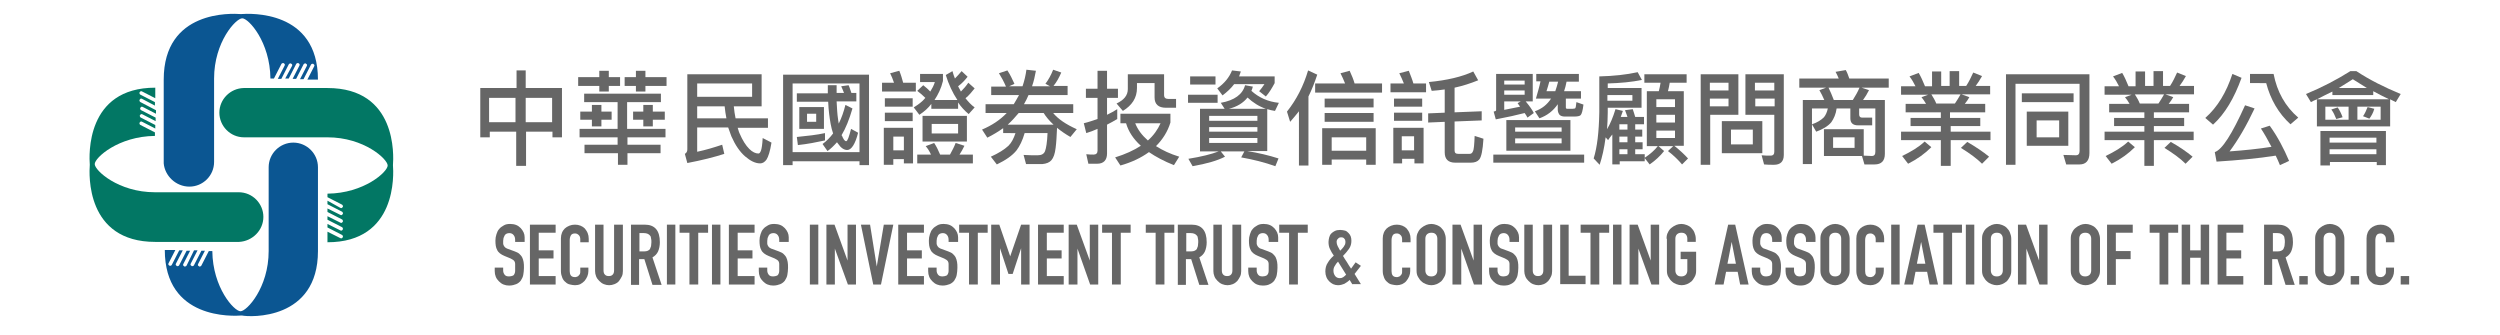 <?xml version="1.0" encoding="utf-8"?>
<!-- Generator: Adobe Illustrator 27.2.0, SVG Export Plug-In . SVG Version: 6.00 Build 0)  -->
<svg version="1.1" id="圖層_1" xmlns="http://www.w3.org/2000/svg" xmlns:xlink="http://www.w3.org/1999/xlink" x="0px" y="0px"
	 viewBox="0 0 710 95" style="enable-background:new 0 0 710 95;" xml:space="preserve">
<style type="text/css">
	.st0{fill:#0B5692;}
	.st1{fill:#027764;}
	.st2{fill:#666666;}
</style>
<g>
	<path class="st0" d="M83.3,40.5c-3.8,0-7,3.1-7,7v23.8c0,10.4-6.2,17.1-8,17.1c-1.8,0-7.9-6.7-8-17.1h-1l-2.1,4.1
		c-0.1,0.2-0.3,0.3-0.5,0.3c-0.1,0-0.2,0-0.2-0.1c-0.3-0.1-0.4-0.4-0.2-0.7l1.9-3.7h-1l-2.1,4.1c-0.1,0.2-0.3,0.3-0.5,0.3
		c-0.1,0-0.2,0-0.2-0.1c-0.3-0.1-0.4-0.4-0.2-0.7l1.9-3.7h-1L53,75.4c-0.1,0.2-0.3,0.3-0.5,0.3c-0.1,0-0.2,0-0.2-0.1
		c-0.3-0.1-0.4-0.4-0.2-0.7l1.9-3.7h-1l-2.1,4.1c-0.1,0.2-0.3,0.3-0.5,0.3c-0.1,0-0.2,0-0.2-0.1c-0.3-0.1-0.4-0.4-0.2-0.7l1.9-3.7
		h-1l-2.1,4.1c-0.1,0.2-0.3,0.3-0.5,0.3c-0.1,0-0.2,0-0.2-0.1c-0.3-0.1-0.4-0.4-0.2-0.7l1.9-3.7h-3c0,19.8,19.3,18.8,21.9,18.6
		C71,90.1,90.3,91,90.3,71.3V47.5c0,0,0,0,0,0C90.3,43.6,87.1,40.5,83.3,40.5z"/>
	<path class="st0" d="M53.8,53c3.8,0,7-3.1,7-7V22.3c0-10.4,6.2-17.1,8-17.1c1.8,0,7.9,6.7,8,17.1h1l2.1-4.1
		c0.1-0.2,0.3-0.3,0.5-0.3c0.1,0,0.2,0,0.2,0.1c0.3,0.1,0.4,0.4,0.2,0.7l-1.9,3.7h1l2.1-4.1c0.1-0.2,0.3-0.3,0.5-0.3
		c0.1,0,0.2,0,0.2,0.1c0.3,0.1,0.4,0.4,0.2,0.7L81,22.3h1l2.1-4.1c0.1-0.2,0.3-0.3,0.5-0.3c0.1,0,0.2,0,0.2,0.1
		c0.3,0.1,0.4,0.4,0.2,0.7l-1.9,3.7h1l2.1-4.1c0.1-0.2,0.3-0.3,0.5-0.3c0.1,0,0.2,0,0.2,0.1c0.3,0.1,0.4,0.4,0.2,0.7l-1.9,3.7h1
		l2.1-4.1c0.1-0.2,0.3-0.3,0.5-0.3c0.1,0,0.2,0,0.2,0.1c0.3,0.1,0.4,0.4,0.2,0.7l-1.9,3.7h3c0-19.8-19.3-18.8-21.9-18.6
		c-2.6-0.2-21.9-1.2-21.9,18.6v23.8c0,0,0,0,0,0C46.8,49.9,49.9,53,53.8,53z"/>
	<path class="st1" d="M62.3,32c0,3.8,3.1,7,7,7H93c10.4,0,17.1,6.2,17.1,8c0,1.8-6.7,7.9-17.1,8v1l4.1,2.1c0.2,0.1,0.3,0.3,0.3,0.5
		c0,0.1,0,0.2-0.1,0.2c-0.1,0.3-0.4,0.4-0.7,0.2L93,57v1l4.1,2.1c0.2,0.1,0.3,0.3,0.3,0.5c0,0.1,0,0.2-0.1,0.2
		c-0.1,0.3-0.4,0.4-0.7,0.2L93,59.2v1l4.1,2.1c0.2,0.1,0.3,0.3,0.3,0.5c0,0.1,0,0.2-0.1,0.2c-0.1,0.3-0.4,0.4-0.7,0.2L93,61.4v1
		l4.1,2.1c0.2,0.1,0.3,0.3,0.3,0.5c0,0.1,0,0.2-0.1,0.2c-0.1,0.3-0.4,0.4-0.7,0.2L93,63.6v1l4.1,2.1c0.2,0.1,0.3,0.3,0.3,0.5
		c0,0.1,0,0.2-0.1,0.2c-0.1,0.3-0.4,0.4-0.7,0.2L93,65.8v3c19.8,0,18.8-19.3,18.6-21.9c0.2-2.6,1.2-21.9-18.6-21.9H69.2c0,0,0,0,0,0
		C65.4,25.1,62.3,28.2,62.3,32z"/>
	<path class="st1" d="M74.8,61.6c0-3.8-3.1-7-7-7H44c-10.4,0-17.1-6.2-17.1-8c0-1.8,6.7-7.9,17.1-8v-1l-4.1-2.1
		c-0.2-0.1-0.3-0.3-0.3-0.5c0-0.1,0-0.2,0.1-0.2c0.1-0.3,0.4-0.4,0.7-0.2l3.7,1.9v-1l-4.1-2.1c-0.2-0.1-0.3-0.3-0.3-0.5
		c0-0.1,0-0.2,0.1-0.2c0.1-0.3,0.4-0.4,0.7-0.2l3.7,1.9v-1l-4.1-2.1c-0.2-0.1-0.3-0.3-0.3-0.5c0-0.1,0-0.2,0.1-0.2
		c0.1-0.3,0.4-0.4,0.7-0.2l3.7,1.9v-1L39.9,29c-0.2-0.1-0.3-0.3-0.3-0.5c0-0.1,0-0.2,0.1-0.2c0.1-0.3,0.4-0.4,0.7-0.2L44,30v-1
		l-4.1-2.1c-0.2-0.1-0.3-0.3-0.3-0.5c0-0.1,0-0.2,0.1-0.2c0.1-0.3,0.4-0.4,0.7-0.2l3.7,1.9v-3c-19.8,0-18.8,19.3-18.6,21.9
		c-0.2,2.6-1.2,21.9,18.6,21.9h23.8c0,0,0,0,0,0C71.7,68.5,74.8,65.4,74.8,61.6z"/>
</g>
<g>
	<path class="st2" d="M149.3,20v5h10.3v14h-2.7v-1.6h-7.5v9.7h-2.8v-9.7h-7.5V39h-2.7V25h10.3v-5H149.3z M146.4,34.7v-6.9h-7.5v6.9
		H146.4z M156.8,34.7v-6.9h-7.5v6.9H156.8z"/>
	<path class="st2" d="M170.2,21.9v-1.8h2.7v1.8h3.2v2.5h-3.2v1.6h-2.7v-1.6h-6v-2.5H170.2z M187.7,26.7V29h-9.6v7.6H189V39h-10.8
		v2.1h9.4v2.4h-9.4v3.3h-2.7v-3.3H166v-2.4h9.4V39h-10.8v-2.4h10.8V29h-9.5v-2.4H187.7z M170.8,29.8v1.9h2.9V34h-2.9v1.9h-2.7V34
		h-3.3v-2.3h3.3v-1.9H170.8z M183.3,20.1v1.8h6v2.5h-6v1.6h-2.7v-1.6h-3.2v-2.5h3.2v-1.8H183.3z M185.4,29.8v1.9h3.4V34h-3.4v1.9
		h-2.7V34h-2.9v-2.3h2.9v-1.9H185.4z"/>
	<path class="st2" d="M198,43.1c2.4-0.5,4.7-1.2,7.1-2l0.6,2.6c-2.8,0.9-6.3,1.8-10.5,2.6l-0.7-2.6c0.5-0.3,0.7-0.7,0.7-1.3V21.1
		h21.1v9.1h-7.9c0.1,1.2,0.3,2.4,0.5,3.4h9.2v2.7h-8.6c0.2,0.5,0.3,1.1,0.5,1.5c0.9,2.1,1.8,3.5,2.8,4.5c0.9,0.9,1.8,1.3,2.6,1.3
		c0.3,0,0.5-0.3,0.7-0.8c0.2-0.5,0.4-1.7,0.5-3.6l2.5,1.3c-0.4,2.5-0.9,4-1.4,4.8c-0.5,0.7-1.1,1.1-1.8,1.1c-1.4,0-2.8-0.7-4.3-2
		c-1.5-1.3-2.8-3.2-3.9-5.7c-0.3-0.8-0.6-1.6-0.9-2.5H198V43.1z M198,23.7v3.8h15.6v-3.8H198z M198,30.2v3.4h8.3
		c-0.2-1.1-0.4-2.2-0.5-3.4H198z"/>
	<path class="st2" d="M246.8,46.9h-2.7v-1.1h-19v1.1h-2.7V21.2h24.4V46.9z M244.1,43.2V23.7h-19v19.5H244.1z M234.2,39.9
		c-2.3,0.5-4.8,1-7.6,1.3l-0.3-2.3c3-0.3,5.7-0.6,8-1.1V39.9z M235.1,26.4c0-0.7,0-1.4,0-2.2h2.5c0,0.8,0,1.5,0,2.2h2.1
		c-0.3-0.7-0.5-1.3-0.8-1.9l2.1-0.3c0.3,0.6,0.5,1.4,0.8,2.2h1.4v2.4h-5.6c0.1,2,0.2,3.7,0.4,5c0.1,0.5,0.1,0.9,0.2,1.3
		c0.8-1.6,1.4-3.3,1.9-5.3l2,1c-0.9,3.1-1.9,5.6-3.1,7.6c0,0.1,0,0.1,0.1,0.1c0.4,1,0.8,1.6,1.2,1.6c0.4,0,0.8-1.2,1.4-3.5l2,1.1
		c-0.8,3.2-1.9,4.9-3.1,4.9c-0.9,0-1.8-0.6-2.6-1.8c-0.1-0.1-0.2-0.3-0.3-0.4c-0.9,1-1.8,1.9-2.7,2.5l-1.4-2c1.1-0.8,2.1-1.8,3-3
		c-0.3-0.8-0.5-1.7-0.7-2.7c-0.3-1.7-0.6-3.8-0.7-6.3h-8.9v-2.4H235.1z M234,30.4v6.2H227v-6.2H234z M231.8,32.3h-2.6v2.3h2.6V32.3z
		"/>
	<path class="st2" d="M256.5,23.5h3.6V26h-9.6v-2.5h3.4c-0.3-0.9-0.7-1.9-1.1-2.7l2.6-0.7C255.9,21.3,256.2,22.4,256.5,23.5z
		 M253.7,46.8H251V36.3h8.3v10.1h-2.6v-1.2h-3V46.8z M259.2,27.9v2.4h-7.9v-2.4H259.2z M259.2,32v2.4h-7.9V32H259.2z M256.7,38.8h-3
		v3.9h3V38.8z M261.1,32.6l-1.6-2.1c1.3-0.8,2.4-1.6,3.3-2.7c-0.7-0.7-1.4-1.3-2.3-2l1.7-1.6c0.8,0.6,1.4,1.2,2,1.8
		c0.5-0.8,1-1.7,1.3-2.7h-4.2v-2.3h6.5V23c-0.5,2.1-1.4,3.9-2.4,5.4h6.5c-1.4-2.1-2.5-4.5-3.3-7.1l1.9-1.1c0.2,0.7,0.4,1.4,0.7,2.1
		c0.7-0.7,1.3-1.4,1.9-2.1l1.7,1.6c-0.8,1-1.6,1.9-2.7,2.7c0.3,0.5,0.5,1,0.8,1.5c0.8-0.8,1.5-1.6,2.1-2.5l1.8,1.6
		c-0.8,1-1.6,2-2.6,2.8c0.8,1,1.6,1.9,2.6,2.6l-1.7,1.9c-1.2-1-2.2-2.1-3-3.3v1.8h-7.6v-1.4C263.7,30.6,262.5,31.7,261.1,32.6z
		 M264.4,43.9c-0.4-0.9-0.9-1.7-1.5-2.4l2.4-0.9c0.6,0.9,1.2,2.1,1.7,3.3h2.8c0.6-1.1,1.2-2.2,1.6-3.3l2.5,0.8
		c-0.4,0.9-0.9,1.7-1.4,2.5h3.8v2.5h-15.8v-2.5H264.4z M274.6,32.9v7.3H262v-7.3H274.6z M272.1,35.2h-7.5v2.7h7.5V35.2z"/>
	<path class="st2" d="M284.9,37.9v-1.5c-1.4,1-2.9,1.9-4.5,2.7l-1.5-2.3c2.8-1.2,5.1-2.7,7-4.7h-6v-2.5h8c0.5-0.8,1-1.7,1.5-2.6
		h-7.9v-2.4h4.2c-0.6-1.4-1.3-2.7-2-3.8l2.4-0.8c0.8,1.2,1.4,2.5,2,3.8l-1.5,0.7h3.8c0.5-1.5,0.9-3.1,1.1-4.7l2.7,0.3
		c-0.3,1.6-0.6,3-1.1,4.4h5.1l-1.3-0.7c0.9-1.2,1.6-2.5,2.2-4l2.3,0.8c-0.6,1.4-1.3,2.7-2.2,3.8h4V27h-11.1
		c-0.4,0.9-0.8,1.8-1.3,2.6h14v2.5h-5.7c1.4,1.7,3.6,3.2,6.7,4.6l-1.8,2.2c-1.4-0.8-2.7-1.7-3.8-2.6c-0.1,2.3-0.2,4.2-0.4,5.7
		c-0.2,1.7-0.6,2.8-1.2,3.5c-0.5,0.6-1.4,1-2.6,1.1h-4.6l-0.7-2.6c1.4,0.1,2.8,0.1,4,0.1c1.1,0,1.8-0.4,2.1-1.2
		c0.3-0.8,0.6-2.5,0.7-5.1h-6.5c-0.6,2.1-1.4,3.7-2.3,4.9c-1.2,1.5-3.1,2.8-5.6,4l-1.7-2.2c2.2-1,3.8-2,5-3.1c0.9-0.9,1.5-2.1,2-3.6
		H284.9z M286.2,35.4h13c-1.2-1.1-2.1-2.2-2.8-3.3h-7.1C288.3,33.3,287.3,34.4,286.2,35.4z"/>
	<path class="st2" d="M309.1,46.5l-0.6-2.7c0.8,0.1,1.5,0.1,2.1,0.1c0.7,0,1.1-0.4,1.1-1.1v-6.2c-1.1,0.5-2.2,0.9-3.2,1.2l-0.7-2.8
		c1.3-0.3,2.7-0.8,3.9-1.2v-6h-3.3v-2.6h3.3v-5.1h2.7v5.1h3.1v2.6h-3.1v4.8c1-0.5,2-1,2.9-1.6v2.8c-1,0.6-1.9,1.1-2.9,1.6v8.2
		c0,1.9-1,2.9-2.8,2.9H309.1z M332.4,32.3v2.5c-0.8,2.6-2.2,4.8-4.1,6.7c1.9,1.2,4,2.2,6.6,3l-1.5,2.4c-2.8-1.1-5.2-2.4-7.1-3.7
		c-2.2,1.6-4.9,2.9-8.1,3.8l-1.5-2.3c2.9-0.9,5.3-2,7.3-3.3c-2.1-1.9-3.5-4-4.2-6.4h-1.6v-2.7H332.4z M330.6,21.1v6
		c0,0.6,0.4,1,1.2,1h2.2v2.5h-2.9c-2.1,0-3.2-1-3.2-2.9v-4.1h-5V25c0,2.8-1.4,4.9-4,6.5l-1.8-2.1c2.1-1,3.2-2.3,3.2-4.1v-4.2H330.6z
		 M326,39.9c1.6-1.4,2.8-3.1,3.6-4.9h-7.2C323.1,36.8,324.3,38.4,326,39.9z"/>
	<path class="st2" d="M355.8,24.6c-0.1,0.4-0.2,0.8-0.4,1.2c2.1,1.9,4.7,3.1,7.8,3.4l-1.1,2.3c-0.8-0.1-1.5-0.3-2.2-0.5v11.9h-5.7
		c3.1,0.5,6.1,1.2,8.9,2.1l-0.9,2.2c-3.1-1.1-6.3-1.9-9.7-2.5l0.9-1.7h-6.7l1.2,1.5c-2.1,1.1-5.2,2-9.2,2.7l-1.2-2.1
		c3.7-0.6,6.5-1.3,8.6-2.1h-5.3V30.9h7l-1.1-1.7c3.9-0.7,6.2-2.4,6.9-5L355.8,24.6z M345.8,26.9v2.3h-8.4v-2.3H345.8z M345.2,21.7
		V24h-7.2v-2.3H345.2z M357.1,34.3v-1.4h-13.7v1.4H357.1z M357.1,37.4v-1.3h-13.7v1.3H357.1z M357.1,39.2h-13.7v1.4h13.7V39.2z
		 M347.2,27.1l-1.5-2c2-1.4,3.4-3.1,4.2-5.1l2.5,0.3c-0.2,0.5-0.3,0.9-0.5,1.4H362v1.9c-0.8,1.5-1.6,2.8-2.5,3.8l-1.9-1.5
		c0.5-0.6,1-1.2,1.5-2h-8.6C349.6,25.1,348.5,26.1,347.2,27.1z M359.5,30.9c-2-0.7-3.7-1.8-5.2-3.2c-1.2,1.5-2.9,2.6-5.3,3.2H359.5z
		"/>
	<path class="st2" d="M366.4,34.6l-0.9-2.9c2.7-3.4,4.7-7.3,6-11.7l2.6,1.2c-0.7,2.1-1.5,4.2-2.5,6.2v19.6h-2.7V31.6
		C368.1,32.6,367.3,33.6,366.4,34.6z M382,23.7c-0.4-1-0.8-1.9-1.3-2.9l2.6-0.7c0.6,1.3,1.1,2.5,1.4,3.6h7.8v2.6h-19v-2.6H382z
		 M390.7,46.8H388v-1.5h-9.8v1.5h-2.7V36.4h15.2V46.8z M390.1,28v2.5h-13.9V28H390.1z M390.1,32.1v2.5h-13.9v-2.5H390.1z M388,42.8
		v-3.8h-9.8v3.8H388z"/>
	<path class="st2" d="M401.4,23.7h3.6v2.5h-10.1v-2.5h3.8c-0.4-1-0.8-1.9-1.3-2.9l2.7-0.7C400.6,21.4,401.1,22.6,401.4,23.7z
		 M404.2,46.4h-2.5v-1.3h-3.5v1.3h-2.5V36.3h8.6V46.4z M403.9,28v2.3h-8V28H403.9z M403.9,32v2.3h-8V32H403.9z M401.6,42.7v-4h-3.5
		v4H401.6z M419.8,22.8c-2.2,0.9-4.4,1.6-6.7,2.1v7l7.7-0.3v2.6l-7.7,0.3v8.2c0,0.7,0.3,1,1.1,1h3.1c0.5,0,0.8-0.2,1-0.7
		c0.3-0.5,0.4-2,0.5-4.4l2.5,0.8c-0.2,3.3-0.6,5.2-1.2,5.9c-0.5,0.6-1.3,0.9-2.4,0.9h-4.4c-2,0-3-1-3-2.9v-8.7l-4.7,0.2v-2.6
		l4.7-0.2v-6.6c-1.2,0.2-2.5,0.3-3.7,0.4l-0.8-2.5c5.2-0.5,9.4-1.5,12.6-3L419.8,22.8z"/>
	<path class="st2" d="M449.9,43.9v2.3h-25.8v-2.3H449.9z M435.6,32.1l-1.8,1.3c-0.2-0.4-0.5-0.9-0.8-1.3c-2.3,0.6-5,1.2-8.2,1.8
		l-0.6-2.2c0.4-0.1,0.7-0.2,0.7-0.4V21h10.4v7.8h-2C434.3,30,435.1,31.1,435.6,32.1z M427.2,22.8V24h5.8v-1.1H427.2z M427.2,25.7
		v1.2h5.8v-1.2H427.2z M427.2,31.2c1.5-0.3,3-0.6,4.5-0.9c-0.2-0.3-0.5-0.7-0.7-1l0.9-0.5h-4.7V31.2z M446,34.1v8.7h-18.2v-8.7H446z
		 M443.5,37.4v-1.2h-13.2v1.2H443.5z M443.5,39.3h-13.2v1.4h13.2V39.3z M448.4,21v2.2h-3.5c-0.2,1-0.4,1.9-0.7,2.7h4.8v2.1h-4.3v2.5
		c0,0.3,0.1,0.4,0.5,0.4h1.4c0.3,0,0.5-0.1,0.7-0.1c0.2-0.1,0.3-0.7,0.4-1.8l2,0.7c-0.2,1.7-0.5,2.7-0.8,3c-0.3,0.3-1,0.4-1.9,0.4
		h-2.6c-0.7,0-1.2-0.2-1.5-0.5c-0.3-0.4-0.5-0.9-0.5-1.5v-1.5c-1.3,1.9-3,3.2-5.2,4l-1.3-2c2-0.7,3.5-1.9,4.6-3.6h-4.3
		c0.5-1.8,1-3.4,1.3-4.9h-1.2V21H448.4z M439.2,25.9h2.5c0.3-0.9,0.6-1.8,0.8-2.7H440C439.7,24.2,439.5,25.1,439.2,25.9z"/>
	<path class="st2" d="M456.7,39.8l-0.7-0.8c-0.4,3.1-1,5.7-1.7,7.8l-1.7-1.8c1-3.2,1.5-7.5,1.6-13.1V21.7c4.1-0.1,7.7-0.5,10.9-1.2
		l1.2,2.2c-2.9,0.6-6.1,0.9-9.7,1v1.3h9.6v5.6h-9.6v1.3c0,1.7-0.1,3.3-0.2,4.8c0.9-1.5,1.7-3.4,2.4-5.7l2.1,0.5
		c-0.2,0.6-0.4,1.2-0.6,1.7h1.9c-0.2-0.7-0.5-1.3-0.7-1.9l2.2-0.3c0.2,0.7,0.5,1.4,0.7,2.2h2.5v2.1h-2.5v1.5h2v2h-2v1.6h2.1v2h-2.1
		v1.4h2.7v1c1.5-1,2.8-2.1,3.8-3.4l1.7,1.5c-1.1,1.4-2.5,2.7-4.1,3.8l-1.4-1.8v0.9h-7.1v0.9h-2.1v-8.5
		C457.3,38.9,457,39.3,456.7,39.8z M463.6,28.5V27h-7.1v1.6H463.6z M462.2,35.3h-2.3v1.5h2.3V35.3z M462.2,38.8h-2.3v1.6h2.3V38.8z
		 M462.2,43.8v-1.4h-2.3v1.4H462.2z M471.1,25.9c0.2-0.8,0.4-1.6,0.5-2.4H467v-2.4h12v2.4h-4.8c-0.1,0.8-0.3,1.6-0.5,2.4h4.5v15.5
		h-2.7c1.5,1.2,2.8,2.4,3.9,3.6l-1.7,1.7c-1-1.2-2.3-2.5-4-3.8l1.5-1.4h-7.5V25.9H471.1z M475.7,30.4v-2.2h-5.3v2.2H475.7z
		 M475.7,34.8v-2.2h-5.3v2.2H475.7z M475.7,37.1h-5.3v2.1h5.3V37.1z"/>
	<path class="st2" d="M493.7,32.6h-8v14.2h-2.7V21.1h10.7V32.6z M490.9,23.5h-5.3v2.2h5.3V23.5z M485.6,30.2h5.3V28h-5.3V30.2z
		 M500.5,34.4v9.1H489v-9.1H500.5z M497.8,36.8h-6.2V41h6.2V36.8z M495.7,32.6V21.1h10.9v22.9c0,1.9-1,2.8-2.8,2.8
		c-1,0-1.9,0-2.8-0.1l-0.7-2.6c0.9,0.1,1.7,0.1,2.5,0.1c0.8,0,1.1-0.4,1.1-1.1V32.6H495.7z M503.9,23.5h-5.5v2.2h5.5V23.5z
		 M498.5,30.2h5.5V28h-5.5V30.2z"/>
	<path class="st2" d="M525.2,22.3h11.2v2.6h-7.7l2.1,0.7c-0.5,1-1.1,2-1.7,2.8h6.2v15.3c0,2-1,3-2.9,3h-2.9l-0.7-2.4H518v-7.6h11.3
		v7.5l2.3,0.1c0.7,0,1-0.4,1-1.2V30.8h-4.6v1.7c0,0.6,0.3,0.9,0.8,0.9h2.9v2.2h-4c-1.5,0-2.2-0.7-2.2-2v-2.8h-3.9
		c-0.2,1.6-0.8,2.9-1.5,3.9c-0.9,1.1-2.4,2-4.3,2.7l-1.2-2.1c1.5-0.5,2.6-1.2,3.4-2c0.5-0.6,0.9-1.5,1.1-2.5h-4.5v15.8H512V28.4h6.1
		c-0.4-1-0.9-1.9-1.4-2.8l1.9-0.7H511v-2.6h11.2c-0.3-0.7-0.6-1.4-0.9-1.9l2.9-0.5C524.6,20.6,524.9,21.4,525.2,22.3z M526.2,28.4
		c0.7-1.1,1.4-2.3,1.9-3.5h-8.8c0.5,1,1,2.2,1.5,3.5H526.2z M526.7,39h-6.1V42h6.1V39z"/>
	<path class="st2" d="M551.3,20.2v4.2h2.4v-4.2h2.7v4.2h2c0.8-1.2,1.4-2.5,2-3.8l2.5,1c-0.6,1.1-1.2,2-1.8,2.8h4.1v2.4h-8.1l2.2,0.8
		c-0.4,0.7-0.8,1.3-1.3,1.9h5.8v2.4h-10v1.6h8.6v2.3H554v1.6h11.3v2.4H554v7.3h-2.8v-7.3h-11.3v-2.4h11.3v-1.6h-8.6v-2.3h8.6v-1.6
		h-10v-2.4h5.8c-0.4-0.7-0.8-1.3-1.3-1.9l1.9-0.7h-7.7v-2.4h4.1c-0.5-1-1-1.9-1.7-2.8l2.6-1c0.6,1,1.2,2.3,1.8,3.8h2v-4.2H551.3z
		 M548.5,41.8c-1.8,1.8-4,3.4-6.6,4.7l-1.7-2.2c2.5-1.2,4.7-2.5,6.4-4.1L548.5,41.8z M548.5,26.8c0.5,0.8,1,1.6,1.4,2.6h5.3
		c0.6-0.9,1.1-1.7,1.6-2.6H548.5z M564.9,44.5l-2,2c-1.4-1.4-3.4-2.9-6-4.5l1.8-1.7C561.1,41.7,563.2,43.1,564.9,44.5z"/>
	<path class="st2" d="M586.8,46.7L586,44l3.6,0.1c0.6,0,1-0.4,1-1.2V23.8h-18.2v23h-2.7V21.1h23.7v22.4c0,2.1-1,3.2-2.8,3.2H586.8z
		 M588.9,26.5v2.5h-14.7v-2.5H588.9z M587.4,31.7v9.7h-11.8v-9.7H587.4z M584.8,34.2h-6.4v4.8h6.4V34.2z"/>
	<path class="st2" d="M609.2,20.2v4.2h2.4v-4.2h2.7v4.2h2c0.8-1.2,1.4-2.5,2-3.8l2.5,1c-0.6,1.1-1.2,2-1.8,2.8h4.1v2.4h-8.1l2.2,0.8
		c-0.4,0.7-0.8,1.3-1.3,1.9h5.8v2.4h-10v1.6h8.6v2.3h-8.6v1.6h11.3v2.4h-11.3v7.3H609v-7.3h-11.3v-2.4H609v-1.6h-8.6v-2.3h8.6v-1.6
		h-10v-2.4h5.8c-0.4-0.7-0.8-1.3-1.3-1.9l1.9-0.7h-7.7v-2.4h4.1c-0.5-1-1-1.9-1.7-2.8l2.6-1c0.6,1,1.2,2.3,1.8,3.8h2v-4.2H609.2z
		 M606.3,41.8c-1.8,1.8-4,3.4-6.6,4.7l-1.7-2.2c2.5-1.2,4.7-2.5,6.4-4.1L606.3,41.8z M606.3,26.8c0.5,0.8,1,1.6,1.4,2.6h5.3
		c0.6-0.9,1.1-1.7,1.6-2.6H606.3z M622.7,44.5l-2,2c-1.4-1.4-3.4-2.9-6-4.5l1.8-1.7C619,41.7,621,43.1,622.7,44.5z"/>
	<path class="st2" d="M636.6,22.1c-2.1,5.8-4.7,10.2-8.1,13.3l-2.2-1.9c3.5-3.1,6-7.3,7.7-12.5L636.6,22.1z M650.1,45.7l-2.6,1.2
		c-0.4-1-0.8-1.9-1.2-2.7c-5,0.8-10.6,1.3-16.8,1.7l-0.5-2.7c2.1-0.7,4.9-5.1,8.6-13.3l2.7,0.9c-2.3,4.9-4.7,9-7.1,12.2
		c4.1-0.3,8.1-0.7,11.9-1.3c-1-1.9-2-3.7-3-5.2l2.5-0.8C646.9,38.9,648.6,42.2,650.1,45.7z M645.7,21c1,5.1,3.3,9.2,7,12.4l-2.2,1.9
		c-3.4-3.1-5.7-7.1-6.9-11.7H639V21H645.7z"/>
	<path class="st2" d="M656.3,29l-1.4-2.3c4.6-1.9,8.8-4.1,12.6-6.5h1.7c3.8,2.5,8,4.6,12.6,6.5l-1.4,2.3c-0.5-0.3-1.1-0.5-1.6-0.8
		v7.7h-20.8v-7.7C657.3,28.5,656.8,28.7,656.3,29z M674,25.9V27h-11.6v-1c-1.4,0.7-2.9,1.4-4.4,2.2h20.5
		C676.9,27.4,675.4,26.7,674,25.9z M677.6,46.9h-2.6V46h-13.3v1H659v-9.8h18.6V46.9z M667,30.3h-6.6v3.7h6.6V30.3z M674.9,40.5v-1.4
		h-13.3v1.4H674.9z M674.9,43.8v-1.4h-13.3v1.4H674.9z M665.3,33.3l-1.8,0.5c-0.4-1-0.8-1.9-1.4-2.7l1.8-0.6
		C664.4,31.2,664.9,32.2,665.3,33.3z M668.2,22.5c-1.2,0.8-2.6,1.6-4,2.5h8C670.8,24.1,669.5,23.3,668.2,22.5z M676.1,30.3h-6.6v3.7
		h6.6V30.3z M674.3,30.9c-0.3,1.1-0.8,2-1.4,2.8l-1.8-0.7c0.5-0.7,0.9-1.6,1.3-2.6L674.3,30.9z"/>
</g>
<g>
	<path class="st2" d="M148.7,68.7h-2.4v-0.5c0-0.6-0.1-1-0.4-1.4c-0.3-0.4-0.7-0.6-1.3-0.6c-0.3,0-0.6,0.1-0.8,0.2
		c-0.2,0.1-0.4,0.3-0.5,0.5c-0.1,0.2-0.2,0.4-0.3,0.7c0,0.3-0.1,0.5-0.1,0.8c0,0.3,0,0.6,0,0.8c0,0.2,0.1,0.4,0.2,0.6
		c0.1,0.2,0.2,0.3,0.4,0.5c0.2,0.1,0.4,0.3,0.8,0.4l1.9,0.7c0.5,0.2,1,0.4,1.3,0.7s0.6,0.6,0.8,1c0.2,0.4,0.3,0.8,0.4,1.3
		s0.1,1,0.1,1.7c0,0.7-0.1,1.4-0.2,2c-0.1,0.6-0.4,1.1-0.7,1.6c-0.3,0.4-0.8,0.8-1.3,1s-1.2,0.4-2,0.4c-0.6,0-1.1-0.1-1.6-0.3
		c-0.5-0.2-0.9-0.5-1.3-0.9s-0.7-0.8-0.9-1.3c-0.2-0.5-0.3-1-0.3-1.6V76h2.4v0.8c0,0.4,0.1,0.8,0.4,1.2s0.7,0.5,1.3,0.5
		c0.4,0,0.7-0.1,1-0.2s0.4-0.3,0.5-0.5c0.1-0.2,0.2-0.5,0.2-0.8c0-0.3,0-0.7,0-1c0-0.4,0-0.8,0-1.1c0-0.3-0.1-0.5-0.2-0.7
		c-0.1-0.2-0.3-0.3-0.4-0.4s-0.4-0.2-0.7-0.4l-1.7-0.7c-1-0.4-1.8-1-2.1-1.7c-0.4-0.7-0.5-1.6-0.5-2.7c0-0.6,0.1-1.2,0.3-1.8
		c0.2-0.6,0.4-1.1,0.8-1.5c0.3-0.4,0.8-0.7,1.3-1s1.1-0.4,1.8-0.4c0.6,0,1.2,0.1,1.7,0.3s0.9,0.5,1.3,0.9c0.7,0.8,1.1,1.6,1.1,2.6
		V68.7z"/>
	<path class="st2" d="M150.5,80.8v-17h7.3v2.3h-4.8v5h4.2v2.3h-4.2v5h4.8v2.4H150.5z"/>
	<path class="st2" d="M167.1,76v1c0,0.5-0.1,1-0.3,1.5c-0.2,0.5-0.5,0.9-0.8,1.3c-0.4,0.4-0.8,0.7-1.2,0.9s-1,0.3-1.5,0.3
		c-0.5,0-0.9-0.1-1.4-0.2s-0.9-0.3-1.3-0.7c-0.4-0.3-0.7-0.7-0.9-1.2c-0.2-0.5-0.4-1.1-0.4-1.9v-9.3c0-0.6,0.1-1.1,0.3-1.6
		c0.2-0.5,0.5-0.9,0.8-1.2s0.8-0.6,1.3-0.8c0.5-0.2,1-0.3,1.6-0.3c1.1,0,2.1,0.4,2.8,1.1c0.3,0.4,0.6,0.8,0.8,1.3s0.3,1,0.3,1.6v1
		h-2.4v-0.8c0-0.5-0.1-0.9-0.4-1.2c-0.3-0.3-0.6-0.5-1.1-0.5c-0.6,0-1,0.2-1.2,0.6c-0.2,0.4-0.3,0.8-0.3,1.4v8.7
		c0,0.5,0.1,0.9,0.3,1.2c0.2,0.3,0.6,0.5,1.2,0.5c0.2,0,0.3,0,0.5-0.1s0.4-0.1,0.5-0.3c0.1-0.1,0.3-0.3,0.4-0.5
		c0.1-0.2,0.1-0.5,0.1-0.8V76H167.1z"/>
	<path class="st2" d="M176.9,63.8V77c0,0.6-0.1,1.1-0.3,1.5s-0.5,0.9-0.8,1.3s-0.8,0.7-1.3,0.9s-1,0.3-1.5,0.3s-1-0.1-1.5-0.3
		c-0.5-0.2-0.9-0.5-1.3-0.9s-0.7-0.8-0.9-1.3c-0.2-0.5-0.3-1-0.3-1.5V63.8h2.4v12.9c0,0.6,0.1,1,0.4,1.3s0.6,0.4,1.1,0.4
		s0.8-0.1,1.1-0.4s0.4-0.7,0.4-1.3V63.8H176.9z"/>
	<path class="st2" d="M179.2,80.8v-17h3.9c2.9,0,4.3,1.7,4.3,5c0,1-0.2,1.9-0.5,2.6c-0.3,0.7-0.9,1.3-1.6,1.7l2.6,7.8h-2.6l-2.3-7.3
		h-1.5v7.3H179.2z M181.6,66.1v5.3h1.4c0.4,0,0.8-0.1,1-0.2s0.5-0.3,0.6-0.5c0.1-0.2,0.2-0.5,0.3-0.8c0-0.3,0.1-0.7,0.1-1.1
		c0-0.4,0-0.8-0.1-1.1c0-0.3-0.1-0.6-0.3-0.8c-0.3-0.4-0.9-0.7-1.7-0.7H181.6z"/>
	<path class="st2" d="M189.4,80.8v-17h2.4v17H189.4z"/>
	<path class="st2" d="M195.8,80.8V66.1H193v-2.3h8.1v2.3h-2.8v14.7H195.8z"/>
	<path class="st2" d="M202.2,80.8v-17h2.4v17H202.2z"/>
	<path class="st2" d="M207,80.8v-17h7.3v2.3h-4.8v5h4.2v2.3h-4.2v5h4.8v2.4H207z"/>
	<path class="st2" d="M223.7,68.7h-2.4v-0.5c0-0.6-0.1-1-0.4-1.4c-0.3-0.4-0.7-0.6-1.3-0.6c-0.3,0-0.6,0.1-0.8,0.2
		c-0.2,0.1-0.4,0.3-0.5,0.5c-0.1,0.2-0.2,0.4-0.3,0.7c0,0.3-0.1,0.5-0.1,0.8c0,0.3,0,0.6,0,0.8c0,0.2,0.1,0.4,0.2,0.6
		c0.1,0.2,0.2,0.3,0.4,0.5c0.2,0.1,0.4,0.3,0.8,0.4l1.9,0.7c0.5,0.2,1,0.4,1.3,0.7s0.6,0.6,0.8,1c0.2,0.4,0.3,0.8,0.4,1.3
		s0.1,1,0.1,1.7c0,0.7-0.1,1.4-0.2,2c-0.1,0.6-0.4,1.1-0.7,1.6c-0.3,0.4-0.8,0.8-1.3,1s-1.2,0.4-2,0.4c-0.6,0-1.1-0.1-1.6-0.3
		c-0.5-0.2-0.9-0.5-1.3-0.9s-0.7-0.8-0.9-1.3c-0.2-0.5-0.3-1-0.3-1.6V76h2.4v0.8c0,0.4,0.1,0.8,0.4,1.2s0.7,0.5,1.3,0.5
		c0.4,0,0.7-0.1,1-0.2s0.4-0.3,0.5-0.5c0.1-0.2,0.2-0.5,0.2-0.8c0-0.3,0-0.7,0-1c0-0.4,0-0.8,0-1.1c0-0.3-0.1-0.5-0.2-0.7
		c-0.1-0.2-0.3-0.3-0.4-0.4s-0.4-0.2-0.7-0.4l-1.7-0.7c-1-0.4-1.8-1-2.1-1.7c-0.4-0.7-0.5-1.6-0.5-2.7c0-0.6,0.1-1.2,0.3-1.8
		c0.2-0.6,0.4-1.1,0.8-1.5c0.3-0.4,0.8-0.7,1.3-1s1.1-0.4,1.8-0.4c0.6,0,1.2,0.1,1.7,0.3s0.9,0.5,1.3,0.9c0.7,0.8,1.1,1.6,1.1,2.6
		V68.7z"/>
	<path class="st2" d="M230,80.8v-17h2.4v17H230z"/>
	<path class="st2" d="M234.7,80.8v-17h2.3l3.7,10.2h0V63.8h2.4v17h-2.3l-3.7-10.2h0v10.2H234.7z"/>
	<path class="st2" d="M253.7,63.8l-3.5,17H248l-3.5-17h2.6l1.9,11.9h0l2-11.9H253.7z"/>
	<path class="st2" d="M255.1,80.8v-17h7.3v2.3h-4.8v5h4.2v2.3h-4.2v5h4.8v2.4H255.1z"/>
	<path class="st2" d="M271.8,68.7h-2.4v-0.5c0-0.6-0.1-1-0.4-1.4c-0.3-0.4-0.7-0.6-1.3-0.6c-0.3,0-0.6,0.1-0.8,0.2
		c-0.2,0.1-0.4,0.3-0.5,0.5c-0.1,0.2-0.2,0.4-0.3,0.7c0,0.3-0.1,0.5-0.1,0.8c0,0.3,0,0.6,0,0.8c0,0.2,0.1,0.4,0.2,0.6
		c0.1,0.2,0.2,0.3,0.4,0.5c0.2,0.1,0.4,0.3,0.8,0.4l1.9,0.7c0.5,0.2,1,0.4,1.3,0.7s0.6,0.6,0.8,1c0.2,0.4,0.3,0.8,0.4,1.3
		s0.1,1,0.1,1.7c0,0.7-0.1,1.4-0.2,2c-0.1,0.6-0.4,1.1-0.7,1.6c-0.3,0.4-0.8,0.8-1.3,1s-1.2,0.4-2,0.4c-0.6,0-1.1-0.1-1.6-0.3
		c-0.5-0.2-0.9-0.5-1.3-0.9s-0.7-0.8-0.9-1.3c-0.2-0.5-0.3-1-0.3-1.6V76h2.4v0.8c0,0.4,0.1,0.8,0.4,1.2s0.7,0.5,1.3,0.5
		c0.4,0,0.7-0.1,1-0.2s0.4-0.3,0.5-0.5c0.1-0.2,0.2-0.5,0.2-0.8c0-0.3,0-0.7,0-1c0-0.4,0-0.8,0-1.1c0-0.3-0.1-0.5-0.2-0.7
		c-0.1-0.2-0.3-0.3-0.4-0.4s-0.4-0.2-0.7-0.4l-1.7-0.7c-1-0.4-1.8-1-2.1-1.7c-0.4-0.7-0.5-1.6-0.5-2.7c0-0.6,0.1-1.2,0.3-1.8
		c0.2-0.6,0.4-1.1,0.8-1.5c0.3-0.4,0.8-0.7,1.3-1s1.1-0.4,1.8-0.4c0.6,0,1.2,0.1,1.7,0.3s0.9,0.5,1.3,0.9c0.7,0.8,1.1,1.6,1.1,2.6
		V68.7z"/>
	<path class="st2" d="M275.2,80.8V66.1h-2.8v-2.3h8.1v2.3h-2.8v14.7H275.2z"/>
	<path class="st2" d="M281.5,80.8v-17h2.3l3.1,9h0l3.1-9h2.4v17h-2.4V70.5h0l-2.4,7.3h-1.2l-2.4-7.3h0v10.3H281.5z"/>
	<path class="st2" d="M294.8,80.8v-17h7.3v2.3h-4.8v5h4.2v2.3h-4.2v5h4.8v2.4H294.8z"/>
	<path class="st2" d="M303.5,80.8v-17h2.3l3.7,10.2h0V63.8h2.4v17h-2.3L306,70.6h0v10.2H303.5z"/>
	<path class="st2" d="M315.8,80.8V66.1H313v-2.3h8.1v2.3h-2.8v14.7H315.8z"/>
	<path class="st2" d="M328.2,80.8V66.1h-2.8v-2.3h8.1v2.3h-2.8v14.7H328.2z"/>
	<path class="st2" d="M334.5,80.8v-17h3.9c2.9,0,4.3,1.7,4.3,5c0,1-0.2,1.9-0.5,2.6c-0.3,0.7-0.9,1.3-1.6,1.7l2.6,7.8h-2.6l-2.3-7.3
		h-1.5v7.3H334.5z M336.9,66.1v5.3h1.4c0.4,0,0.8-0.1,1-0.2s0.5-0.3,0.6-0.5c0.1-0.2,0.2-0.5,0.3-0.8c0-0.3,0.1-0.7,0.1-1.1
		c0-0.4,0-0.8-0.1-1.1c0-0.3-0.1-0.6-0.3-0.8c-0.3-0.4-0.9-0.7-1.7-0.7H336.9z"/>
	<path class="st2" d="M352.5,63.8V77c0,0.6-0.1,1.1-0.3,1.5s-0.5,0.9-0.8,1.3c-0.4,0.4-0.8,0.7-1.3,0.9c-0.5,0.2-1,0.3-1.5,0.3
		c-0.5,0-1-0.1-1.5-0.3c-0.5-0.2-0.9-0.5-1.3-0.9s-0.7-0.8-0.9-1.3c-0.2-0.5-0.3-1-0.3-1.5V63.8h2.4v12.9c0,0.6,0.1,1,0.4,1.3
		s0.6,0.4,1.1,0.4s0.8-0.1,1.1-0.4c0.3-0.3,0.4-0.7,0.4-1.3V63.8H352.5z"/>
	<path class="st2" d="M362.7,68.7h-2.4v-0.5c0-0.6-0.1-1-0.4-1.4c-0.3-0.4-0.7-0.6-1.3-0.6c-0.3,0-0.6,0.1-0.8,0.2
		c-0.2,0.1-0.4,0.3-0.5,0.5c-0.1,0.2-0.2,0.4-0.3,0.7c0,0.3-0.1,0.5-0.1,0.8c0,0.3,0,0.6,0,0.8c0,0.2,0.1,0.4,0.2,0.6
		s0.2,0.3,0.4,0.5s0.4,0.3,0.8,0.4l1.9,0.7c0.5,0.2,1,0.4,1.3,0.7s0.6,0.6,0.8,1c0.2,0.4,0.3,0.8,0.4,1.3s0.1,1,0.1,1.7
		c0,0.7-0.1,1.4-0.2,2c-0.1,0.6-0.4,1.1-0.7,1.6c-0.3,0.4-0.8,0.8-1.3,1c-0.5,0.3-1.2,0.4-2,0.4c-0.6,0-1.1-0.1-1.6-0.3
		s-0.9-0.5-1.3-0.9c-0.4-0.4-0.7-0.8-0.9-1.3c-0.2-0.5-0.3-1-0.3-1.6V76h2.4v0.8c0,0.4,0.1,0.8,0.4,1.2s0.7,0.5,1.3,0.5
		c0.4,0,0.7-0.1,1-0.2c0.2-0.1,0.4-0.3,0.5-0.5s0.2-0.5,0.2-0.8c0-0.3,0-0.7,0-1c0-0.4,0-0.8,0-1.1c0-0.3-0.1-0.5-0.2-0.7
		c-0.1-0.2-0.3-0.3-0.4-0.4c-0.2-0.1-0.4-0.2-0.7-0.4l-1.7-0.7c-1-0.4-1.8-1-2.1-1.7c-0.4-0.7-0.5-1.6-0.5-2.7
		c0-0.6,0.1-1.2,0.3-1.8c0.2-0.6,0.4-1.1,0.8-1.5c0.3-0.4,0.8-0.7,1.3-1s1.1-0.4,1.8-0.4c0.6,0,1.2,0.1,1.7,0.3
		c0.5,0.2,0.9,0.5,1.3,0.9c0.7,0.8,1.1,1.6,1.1,2.6V68.7z"/>
	<path class="st2" d="M366.1,80.8V66.1h-2.8v-2.3h8.1v2.3h-2.8v14.7H366.1z"/>
	<path class="st2" d="M384.1,80.8l-0.8-1.3c-0.5,0.5-1,0.8-1.5,1.1c-0.5,0.2-1.1,0.4-1.8,0.4c-0.5,0-0.9-0.1-1.4-0.3
		c-0.4-0.2-0.8-0.5-1.1-0.8c-0.3-0.3-0.6-0.7-0.8-1.2c-0.2-0.5-0.3-1-0.3-1.6c0-0.9,0.2-1.8,0.7-2.5c0.4-0.7,1-1.4,1.7-2
		c-0.4-0.6-0.8-1.2-1.1-1.9c-0.3-0.6-0.4-1.3-0.4-2c0-0.4,0.1-0.9,0.2-1.3c0.1-0.4,0.3-0.8,0.6-1.1c0.3-0.3,0.6-0.5,1-0.7
		c0.4-0.2,0.9-0.3,1.5-0.3c0.5,0,1,0.1,1.4,0.2s0.7,0.4,1,0.7c0.6,0.6,0.8,1.3,0.8,2.2c0,0.8-0.2,1.6-0.7,2.3s-1.1,1.4-1.7,2
		c0.2,0.2,0.3,0.5,0.5,0.8c0.2,0.3,0.4,0.6,0.6,0.9c0.4,0.7,0.8,1.3,1.2,1.9l1.3-1.8l1.5,1l-1.8,2.3l1.8,2.9H384.1z M378.7,76.9
		c0,0.6,0.2,1.1,0.5,1.5c0.3,0.4,0.8,0.6,1.3,0.6c0.4,0,0.7-0.1,1-0.3s0.6-0.5,0.8-0.7l-2.3-3.7c-0.4,0.4-0.7,0.8-0.9,1.2
		C378.8,75.9,378.7,76.4,378.7,76.9z M379.6,68.7c0,0.4,0.1,0.8,0.3,1.2s0.4,0.8,0.7,1.3c0.1-0.1,0.3-0.3,0.5-0.5s0.3-0.4,0.5-0.6
		c0.1-0.2,0.3-0.5,0.4-0.7c0.1-0.3,0.1-0.5,0.1-0.8c0-0.3-0.1-0.6-0.3-0.8c-0.2-0.3-0.5-0.4-0.9-0.4c-0.4,0-0.7,0.1-0.9,0.4
		C379.7,68,379.6,68.4,379.6,68.7z"/>
	<path class="st2" d="M400.5,76v1c0,0.5-0.1,1-0.3,1.5c-0.2,0.5-0.5,0.9-0.8,1.3c-0.3,0.4-0.8,0.7-1.2,0.9c-0.5,0.2-1,0.3-1.5,0.3
		c-0.5,0-0.9-0.1-1.4-0.2c-0.5-0.1-0.9-0.3-1.3-0.7c-0.4-0.3-0.7-0.7-0.9-1.2c-0.2-0.5-0.4-1.1-0.4-1.9v-9.3c0-0.6,0.1-1.1,0.3-1.6
		c0.2-0.5,0.5-0.9,0.8-1.2s0.8-0.6,1.3-0.8c0.5-0.2,1-0.3,1.6-0.3c1.1,0,2.1,0.4,2.8,1.1c0.3,0.4,0.6,0.8,0.8,1.3
		c0.2,0.5,0.3,1,0.3,1.6v1h-2.4v-0.8c0-0.5-0.1-0.9-0.4-1.2s-0.6-0.5-1.1-0.5c-0.6,0-1,0.2-1.2,0.6c-0.2,0.4-0.3,0.8-0.3,1.4v8.7
		c0,0.5,0.1,0.9,0.3,1.2c0.2,0.3,0.6,0.5,1.2,0.5c0.2,0,0.3,0,0.5-0.1s0.4-0.1,0.5-0.3c0.1-0.1,0.3-0.3,0.4-0.5
		c0.1-0.2,0.1-0.5,0.1-0.8V76H400.5z"/>
	<path class="st2" d="M402.3,67.8c0-0.7,0.1-1.3,0.4-1.8c0.2-0.5,0.6-1,1-1.3c0.4-0.3,0.8-0.6,1.3-0.8s1-0.3,1.5-0.3s1,0.1,1.5,0.3
		s0.9,0.4,1.3,0.8c0.4,0.4,0.7,0.8,0.9,1.3c0.2,0.5,0.4,1.1,0.4,1.8v9c0,0.7-0.1,1.3-0.4,1.8s-0.5,0.9-0.9,1.3
		c-0.4,0.3-0.8,0.6-1.3,0.8s-1,0.3-1.5,0.3s-1-0.1-1.5-0.3s-0.9-0.4-1.3-0.8c-0.4-0.3-0.7-0.8-1-1.3s-0.4-1.1-0.4-1.8V67.8z
		 M404.8,76.8c0,0.6,0.2,1,0.5,1.3c0.3,0.3,0.7,0.4,1.2,0.4s0.8-0.1,1.2-0.4c0.3-0.3,0.5-0.7,0.5-1.3v-9c0-0.6-0.2-1-0.5-1.3
		c-0.3-0.3-0.7-0.4-1.2-0.4s-0.8,0.1-1.2,0.4c-0.3,0.3-0.5,0.7-0.5,1.3V76.8z"/>
	<path class="st2" d="M412.5,80.8v-17h2.3l3.7,10.2h0V63.8h2.4v17h-2.3L415,70.6h0v10.2H412.5z"/>
	<path class="st2" d="M431.1,68.7h-2.4v-0.5c0-0.6-0.1-1-0.4-1.4c-0.3-0.4-0.7-0.6-1.3-0.6c-0.3,0-0.6,0.1-0.8,0.2
		c-0.2,0.1-0.4,0.3-0.5,0.5c-0.1,0.2-0.2,0.4-0.3,0.7c0,0.3-0.1,0.5-0.1,0.8c0,0.3,0,0.6,0,0.8c0,0.2,0.1,0.4,0.2,0.6
		s0.2,0.3,0.4,0.5s0.4,0.3,0.8,0.4l1.9,0.7c0.5,0.2,1,0.4,1.3,0.7s0.6,0.6,0.8,1c0.2,0.4,0.3,0.8,0.4,1.3s0.1,1,0.1,1.7
		c0,0.7-0.1,1.4-0.2,2c-0.1,0.6-0.4,1.1-0.7,1.6c-0.3,0.4-0.8,0.8-1.3,1c-0.5,0.3-1.2,0.4-2,0.4c-0.6,0-1.1-0.1-1.6-0.3
		s-0.9-0.5-1.3-0.9c-0.4-0.4-0.7-0.8-0.9-1.3c-0.2-0.5-0.3-1-0.3-1.6V76h2.4v0.8c0,0.4,0.1,0.8,0.4,1.2s0.7,0.5,1.3,0.5
		c0.4,0,0.7-0.1,1-0.2c0.2-0.1,0.4-0.3,0.5-0.5s0.2-0.5,0.2-0.8c0-0.3,0-0.7,0-1c0-0.4,0-0.8,0-1.1c0-0.3-0.1-0.5-0.2-0.7
		c-0.1-0.2-0.3-0.3-0.4-0.4c-0.2-0.1-0.4-0.2-0.7-0.4l-1.7-0.7c-1-0.4-1.8-1-2.1-1.7c-0.4-0.7-0.5-1.6-0.5-2.7
		c0-0.6,0.1-1.2,0.3-1.8c0.2-0.6,0.4-1.1,0.8-1.5c0.3-0.4,0.8-0.7,1.3-1s1.1-0.4,1.8-0.4c0.6,0,1.2,0.1,1.7,0.3
		c0.5,0.2,0.9,0.5,1.3,0.9c0.7,0.8,1.1,1.6,1.1,2.6V68.7z"/>
	<path class="st2" d="M440.8,63.8V77c0,0.6-0.1,1.1-0.3,1.5c-0.2,0.5-0.5,0.9-0.8,1.3c-0.4,0.4-0.8,0.7-1.3,0.9
		c-0.5,0.2-1,0.3-1.5,0.3c-0.5,0-1-0.1-1.5-0.3s-0.9-0.5-1.3-0.9c-0.4-0.4-0.7-0.8-0.9-1.3c-0.2-0.5-0.3-1-0.3-1.5V63.8h2.4v12.9
		c0,0.6,0.1,1,0.4,1.3s0.6,0.4,1.1,0.4s0.8-0.1,1.1-0.4s0.4-0.7,0.4-1.3V63.8H440.8z"/>
	<path class="st2" d="M443.1,80.8v-17h2.4v14.5h4.8v2.4H443.1z"/>
	<path class="st2" d="M451.7,80.8V66.1h-2.8v-2.3h8.1v2.3h-2.8v14.7H451.7z"/>
	<path class="st2" d="M458.1,80.8v-17h2.4v17H458.1z"/>
	<path class="st2" d="M462.8,80.8v-17h2.3l3.7,10.2h0V63.8h2.4v17H469l-3.7-10.2h0v10.2H462.8z"/>
	<path class="st2" d="M473.3,67.8c0-0.7,0.1-1.3,0.4-1.8c0.2-0.5,0.6-1,1-1.3c0.4-0.3,0.8-0.6,1.3-0.8s1-0.3,1.5-0.3s1,0.1,1.5,0.3
		s0.9,0.4,1.3,0.8c0.4,0.4,0.7,0.8,0.9,1.3c0.2,0.5,0.4,1.1,0.4,1.8v0.9h-2.4v-0.9c0-0.6-0.2-1-0.5-1.3c-0.3-0.3-0.7-0.4-1.2-0.4
		s-0.8,0.1-1.2,0.4c-0.3,0.3-0.5,0.7-0.5,1.3v9c0,0.6,0.2,1,0.5,1.3c0.3,0.3,0.7,0.4,1.2,0.4s0.8-0.1,1.2-0.4
		c0.3-0.3,0.5-0.7,0.5-1.3v-3.2h-1.9v-2.1h4.4v5.3c0,0.7-0.1,1.3-0.4,1.8s-0.5,0.9-0.9,1.3c-0.4,0.3-0.8,0.6-1.3,0.8s-1,0.3-1.5,0.3
		s-1-0.1-1.5-0.3s-0.9-0.4-1.3-0.8c-0.4-0.3-0.7-0.8-1-1.3s-0.4-1.1-0.4-1.8V67.8z"/>
	<path class="st2" d="M487,80.8l3.8-17h2l3.8,17h-2.4l-0.7-3.6h-3.3l-0.7,3.6H487z M493,74.9l-1.2-6.2h0l-1.2,6.2H493z"/>
	<path class="st2" d="M505.7,68.7h-2.4v-0.5c0-0.6-0.1-1-0.4-1.4c-0.3-0.4-0.7-0.6-1.3-0.6c-0.3,0-0.6,0.1-0.8,0.2
		c-0.2,0.1-0.4,0.3-0.5,0.5c-0.1,0.2-0.2,0.4-0.3,0.7c0,0.3-0.1,0.5-0.1,0.8c0,0.3,0,0.6,0,0.8c0,0.2,0.1,0.4,0.2,0.6
		s0.2,0.3,0.4,0.5s0.4,0.3,0.8,0.4l1.9,0.7c0.5,0.2,1,0.4,1.3,0.7s0.6,0.6,0.8,1c0.2,0.4,0.3,0.8,0.4,1.3s0.1,1,0.1,1.7
		c0,0.7-0.1,1.4-0.2,2c-0.1,0.6-0.4,1.1-0.7,1.6c-0.3,0.4-0.8,0.8-1.3,1c-0.5,0.3-1.2,0.4-2,0.4c-0.6,0-1.1-0.1-1.6-0.3
		s-0.9-0.5-1.3-0.9c-0.4-0.4-0.7-0.8-0.9-1.3c-0.2-0.5-0.3-1-0.3-1.6V76h2.4v0.8c0,0.4,0.1,0.8,0.4,1.2s0.7,0.5,1.3,0.5
		c0.4,0,0.7-0.1,1-0.2c0.2-0.1,0.4-0.3,0.5-0.5s0.2-0.5,0.2-0.8c0-0.3,0-0.7,0-1c0-0.4,0-0.8,0-1.1c0-0.3-0.1-0.5-0.2-0.7
		c-0.1-0.2-0.3-0.3-0.4-0.4c-0.2-0.1-0.4-0.2-0.7-0.4l-1.7-0.7c-1-0.4-1.8-1-2.1-1.7c-0.4-0.7-0.5-1.6-0.5-2.7
		c0-0.6,0.1-1.2,0.3-1.8c0.2-0.6,0.4-1.1,0.8-1.5c0.3-0.4,0.8-0.7,1.3-1s1.1-0.4,1.8-0.4c0.6,0,1.2,0.1,1.7,0.3
		c0.5,0.2,0.9,0.5,1.3,0.9c0.7,0.8,1.1,1.6,1.1,2.6V68.7z"/>
	<path class="st2" d="M515.3,68.7h-2.4v-0.5c0-0.6-0.1-1-0.4-1.4c-0.3-0.4-0.7-0.6-1.3-0.6c-0.3,0-0.6,0.1-0.8,0.2
		c-0.2,0.1-0.4,0.3-0.5,0.5c-0.1,0.2-0.2,0.4-0.3,0.7c0,0.3-0.1,0.5-0.1,0.8c0,0.3,0,0.6,0,0.8c0,0.2,0.1,0.4,0.2,0.6
		s0.2,0.3,0.4,0.5s0.4,0.3,0.8,0.4l1.9,0.7c0.5,0.2,1,0.4,1.3,0.7s0.6,0.6,0.8,1c0.2,0.4,0.3,0.8,0.4,1.3s0.1,1,0.1,1.7
		c0,0.7-0.1,1.4-0.2,2c-0.1,0.6-0.4,1.1-0.7,1.6c-0.3,0.4-0.8,0.8-1.3,1c-0.5,0.3-1.2,0.4-2,0.4c-0.6,0-1.1-0.1-1.6-0.3
		s-0.9-0.5-1.3-0.9c-0.4-0.4-0.7-0.8-0.9-1.3c-0.2-0.5-0.3-1-0.3-1.6V76h2.4v0.8c0,0.4,0.1,0.8,0.4,1.2s0.7,0.5,1.3,0.5
		c0.4,0,0.7-0.1,1-0.2c0.2-0.1,0.4-0.3,0.5-0.5s0.2-0.5,0.2-0.8c0-0.3,0-0.7,0-1c0-0.4,0-0.8,0-1.1c0-0.3-0.1-0.5-0.2-0.7
		c-0.1-0.2-0.3-0.3-0.4-0.4c-0.2-0.1-0.4-0.2-0.7-0.4l-1.7-0.7c-1-0.4-1.8-1-2.1-1.7c-0.4-0.7-0.5-1.6-0.5-2.7
		c0-0.6,0.1-1.2,0.3-1.8c0.2-0.6,0.4-1.1,0.8-1.5c0.3-0.4,0.8-0.7,1.3-1s1.1-0.4,1.8-0.4c0.6,0,1.2,0.1,1.7,0.3
		c0.5,0.2,0.9,0.5,1.3,0.9c0.7,0.8,1.1,1.6,1.1,2.6V68.7z"/>
	<path class="st2" d="M517,67.8c0-0.7,0.1-1.3,0.4-1.8c0.2-0.5,0.6-1,1-1.3c0.4-0.3,0.8-0.6,1.3-0.8s1-0.3,1.5-0.3s1,0.1,1.5,0.3
		s0.9,0.4,1.3,0.8c0.4,0.4,0.7,0.8,0.9,1.3c0.2,0.5,0.4,1.1,0.4,1.8v9c0,0.7-0.1,1.3-0.4,1.8s-0.5,0.9-0.9,1.3
		c-0.4,0.3-0.8,0.6-1.3,0.8s-1,0.3-1.5,0.3s-1-0.1-1.5-0.3s-0.9-0.4-1.3-0.8c-0.4-0.3-0.7-0.8-1-1.3s-0.4-1.1-0.4-1.8V67.8z
		 M519.5,76.8c0,0.6,0.2,1,0.5,1.3c0.3,0.3,0.7,0.4,1.2,0.4s0.8-0.1,1.2-0.4c0.3-0.3,0.5-0.7,0.5-1.3v-9c0-0.6-0.2-1-0.5-1.3
		c-0.3-0.3-0.7-0.4-1.2-0.4s-0.8,0.1-1.2,0.4c-0.3,0.3-0.5,0.7-0.5,1.3V76.8z"/>
	<path class="st2" d="M535,76v1c0,0.5-0.1,1-0.3,1.5c-0.2,0.5-0.5,0.9-0.8,1.3c-0.3,0.4-0.8,0.7-1.2,0.9c-0.5,0.2-1,0.3-1.5,0.3
		c-0.5,0-0.9-0.1-1.4-0.2c-0.5-0.1-0.9-0.3-1.3-0.7c-0.4-0.3-0.7-0.7-0.9-1.2c-0.2-0.5-0.4-1.1-0.4-1.9v-9.3c0-0.6,0.1-1.1,0.3-1.6
		c0.2-0.5,0.5-0.9,0.8-1.2s0.8-0.6,1.3-0.8c0.5-0.2,1-0.3,1.6-0.3c1.1,0,2.1,0.4,2.8,1.1c0.3,0.4,0.6,0.8,0.8,1.3
		c0.2,0.5,0.3,1,0.3,1.6v1h-2.4v-0.8c0-0.5-0.1-0.9-0.4-1.2s-0.6-0.5-1.1-0.5c-0.6,0-1,0.2-1.2,0.6c-0.2,0.4-0.3,0.8-0.3,1.4v8.7
		c0,0.5,0.1,0.9,0.3,1.2c0.2,0.3,0.6,0.5,1.2,0.5c0.2,0,0.3,0,0.5-0.1s0.4-0.1,0.5-0.3c0.1-0.1,0.3-0.3,0.4-0.5
		c0.1-0.2,0.1-0.5,0.1-0.8V76H535z"/>
	<path class="st2" d="M537.1,80.8v-17h2.4v17H537.1z"/>
	<path class="st2" d="M540.8,80.8l3.8-17h2l3.8,17H548l-0.7-3.6h-3.3l-0.7,3.6H540.8z M546.8,74.9l-1.2-6.2h0l-1.2,6.2H546.8z"/>
	<path class="st2" d="M551.9,80.8V66.1h-2.8v-2.3h8.1v2.3h-2.8v14.7H551.9z"/>
	<path class="st2" d="M558.3,80.8v-17h2.4v17H558.3z"/>
	<path class="st2" d="M562.9,67.8c0-0.7,0.1-1.3,0.4-1.8c0.2-0.5,0.6-1,1-1.3c0.4-0.3,0.8-0.6,1.3-0.8s1-0.3,1.5-0.3s1,0.1,1.5,0.3
		s0.9,0.4,1.3,0.8c0.4,0.4,0.7,0.8,0.9,1.3c0.2,0.5,0.4,1.1,0.4,1.8v9c0,0.7-0.1,1.3-0.4,1.8s-0.5,0.9-0.9,1.3
		c-0.4,0.3-0.8,0.6-1.3,0.8s-1,0.3-1.5,0.3s-1-0.1-1.5-0.3s-0.9-0.4-1.3-0.8c-0.4-0.3-0.7-0.8-1-1.3s-0.4-1.1-0.4-1.8V67.8z
		 M565.4,76.8c0,0.6,0.2,1,0.5,1.3c0.3,0.3,0.7,0.4,1.2,0.4s0.8-0.1,1.2-0.4c0.3-0.3,0.5-0.7,0.5-1.3v-9c0-0.6-0.2-1-0.5-1.3
		c-0.3-0.3-0.7-0.4-1.2-0.4s-0.8,0.1-1.2,0.4c-0.3,0.3-0.5,0.7-0.5,1.3V76.8z"/>
	<path class="st2" d="M573.1,80.8v-17h2.3l3.7,10.2h0V63.8h2.4v17h-2.3l-3.7-10.2h0v10.2H573.1z"/>
	<path class="st2" d="M588.1,67.8c0-0.7,0.1-1.3,0.4-1.8c0.2-0.5,0.6-1,1-1.3c0.4-0.3,0.8-0.6,1.3-0.8s1-0.3,1.5-0.3s1,0.1,1.5,0.3
		s0.9,0.4,1.3,0.8c0.4,0.4,0.7,0.8,0.9,1.3c0.2,0.5,0.4,1.1,0.4,1.8v9c0,0.7-0.1,1.3-0.4,1.8s-0.5,0.9-0.9,1.3
		c-0.4,0.3-0.8,0.6-1.3,0.8s-1,0.3-1.5,0.3s-1-0.1-1.5-0.3s-0.9-0.4-1.3-0.8c-0.4-0.3-0.7-0.8-1-1.3s-0.4-1.1-0.4-1.8V67.8z
		 M590.5,76.8c0,0.6,0.2,1,0.5,1.3c0.3,0.3,0.7,0.4,1.2,0.4s0.8-0.1,1.2-0.4c0.3-0.3,0.5-0.7,0.5-1.3v-9c0-0.6-0.2-1-0.5-1.3
		c-0.3-0.3-0.7-0.4-1.2-0.4s-0.8,0.1-1.2,0.4c-0.3,0.3-0.5,0.7-0.5,1.3V76.8z"/>
	<path class="st2" d="M598.4,80.8v-17h7.3v2.3h-4.8v5.2h4.2v2.3h-4.2v7.3H598.4z"/>
	<path class="st2" d="M613.3,80.8V66.1h-2.8v-2.3h8.1v2.3h-2.8v14.7H613.3z"/>
	<path class="st2" d="M619.6,80.8v-17h2.4v7.3h3v-7.3h2.4v17H625v-7.6h-3v7.6H619.6z"/>
	<path class="st2" d="M629.8,80.8v-17h7.3v2.3h-4.8v5h4.2v2.3h-4.2v5h4.8v2.4H629.8z"/>
	<path class="st2" d="M643,80.8v-17h3.9c2.9,0,4.3,1.7,4.3,5c0,1-0.2,1.9-0.5,2.6c-0.3,0.7-0.9,1.3-1.6,1.7l2.6,7.8h-2.6l-2.3-7.3
		h-1.5v7.3H643z M645.5,66.1v5.3h1.4c0.4,0,0.8-0.1,1-0.2s0.5-0.3,0.6-0.5c0.1-0.2,0.2-0.5,0.3-0.8c0-0.3,0.1-0.7,0.1-1.1
		c0-0.4,0-0.8-0.1-1.1c0-0.3-0.1-0.6-0.3-0.8c-0.3-0.4-0.9-0.7-1.7-0.7H645.5z"/>
	<path class="st2" d="M653,80.8v-2.4h2.4v2.4H653z"/>
	<path class="st2" d="M657.5,67.8c0-0.7,0.1-1.3,0.4-1.8c0.2-0.5,0.6-1,1-1.3c0.4-0.3,0.8-0.6,1.3-0.8s1-0.3,1.5-0.3s1,0.1,1.5,0.3
		s0.9,0.4,1.3,0.8c0.4,0.4,0.7,0.8,0.9,1.3c0.2,0.5,0.4,1.1,0.4,1.8v9c0,0.7-0.1,1.3-0.4,1.8s-0.5,0.9-0.9,1.3
		c-0.4,0.3-0.8,0.6-1.3,0.8s-1,0.3-1.5,0.3s-1-0.1-1.5-0.3s-0.9-0.4-1.3-0.8c-0.4-0.3-0.7-0.8-1-1.3s-0.4-1.1-0.4-1.8V67.8z
		 M659.9,76.8c0,0.6,0.2,1,0.5,1.3c0.3,0.3,0.7,0.4,1.2,0.4s0.8-0.1,1.2-0.4c0.3-0.3,0.5-0.7,0.5-1.3v-9c0-0.6-0.2-1-0.5-1.3
		c-0.3-0.3-0.7-0.4-1.2-0.4s-0.8,0.1-1.2,0.4c-0.3,0.3-0.5,0.7-0.5,1.3V76.8z"/>
	<path class="st2" d="M667.6,80.8v-2.4h2.4v2.4H667.6z"/>
	<path class="st2" d="M679.9,76v1c0,0.5-0.1,1-0.3,1.5c-0.2,0.5-0.5,0.9-0.8,1.3c-0.3,0.4-0.8,0.7-1.2,0.9c-0.5,0.2-1,0.3-1.5,0.3
		c-0.5,0-0.9-0.1-1.4-0.2c-0.5-0.1-0.9-0.3-1.3-0.7c-0.4-0.3-0.7-0.7-0.9-1.2c-0.2-0.5-0.4-1.1-0.4-1.9v-9.3c0-0.6,0.1-1.1,0.3-1.6
		c0.2-0.5,0.5-0.9,0.8-1.2s0.8-0.6,1.3-0.8c0.5-0.2,1-0.3,1.6-0.3c1.1,0,2.1,0.4,2.8,1.1c0.3,0.4,0.6,0.8,0.8,1.3
		c0.2,0.5,0.3,1,0.3,1.6v1h-2.4v-0.8c0-0.5-0.1-0.9-0.4-1.2s-0.6-0.5-1.1-0.5c-0.6,0-1,0.2-1.2,0.6c-0.2,0.4-0.3,0.8-0.3,1.4v8.7
		c0,0.5,0.1,0.9,0.3,1.2c0.2,0.3,0.6,0.5,1.2,0.5c0.2,0,0.3,0,0.5-0.1s0.4-0.1,0.5-0.3c0.1-0.1,0.3-0.3,0.4-0.5
		c0.1-0.2,0.1-0.5,0.1-0.8V76H679.9z"/>
	<path class="st2" d="M681.8,80.8v-2.4h2.4v2.4H681.8z"/>
</g>
</svg>

